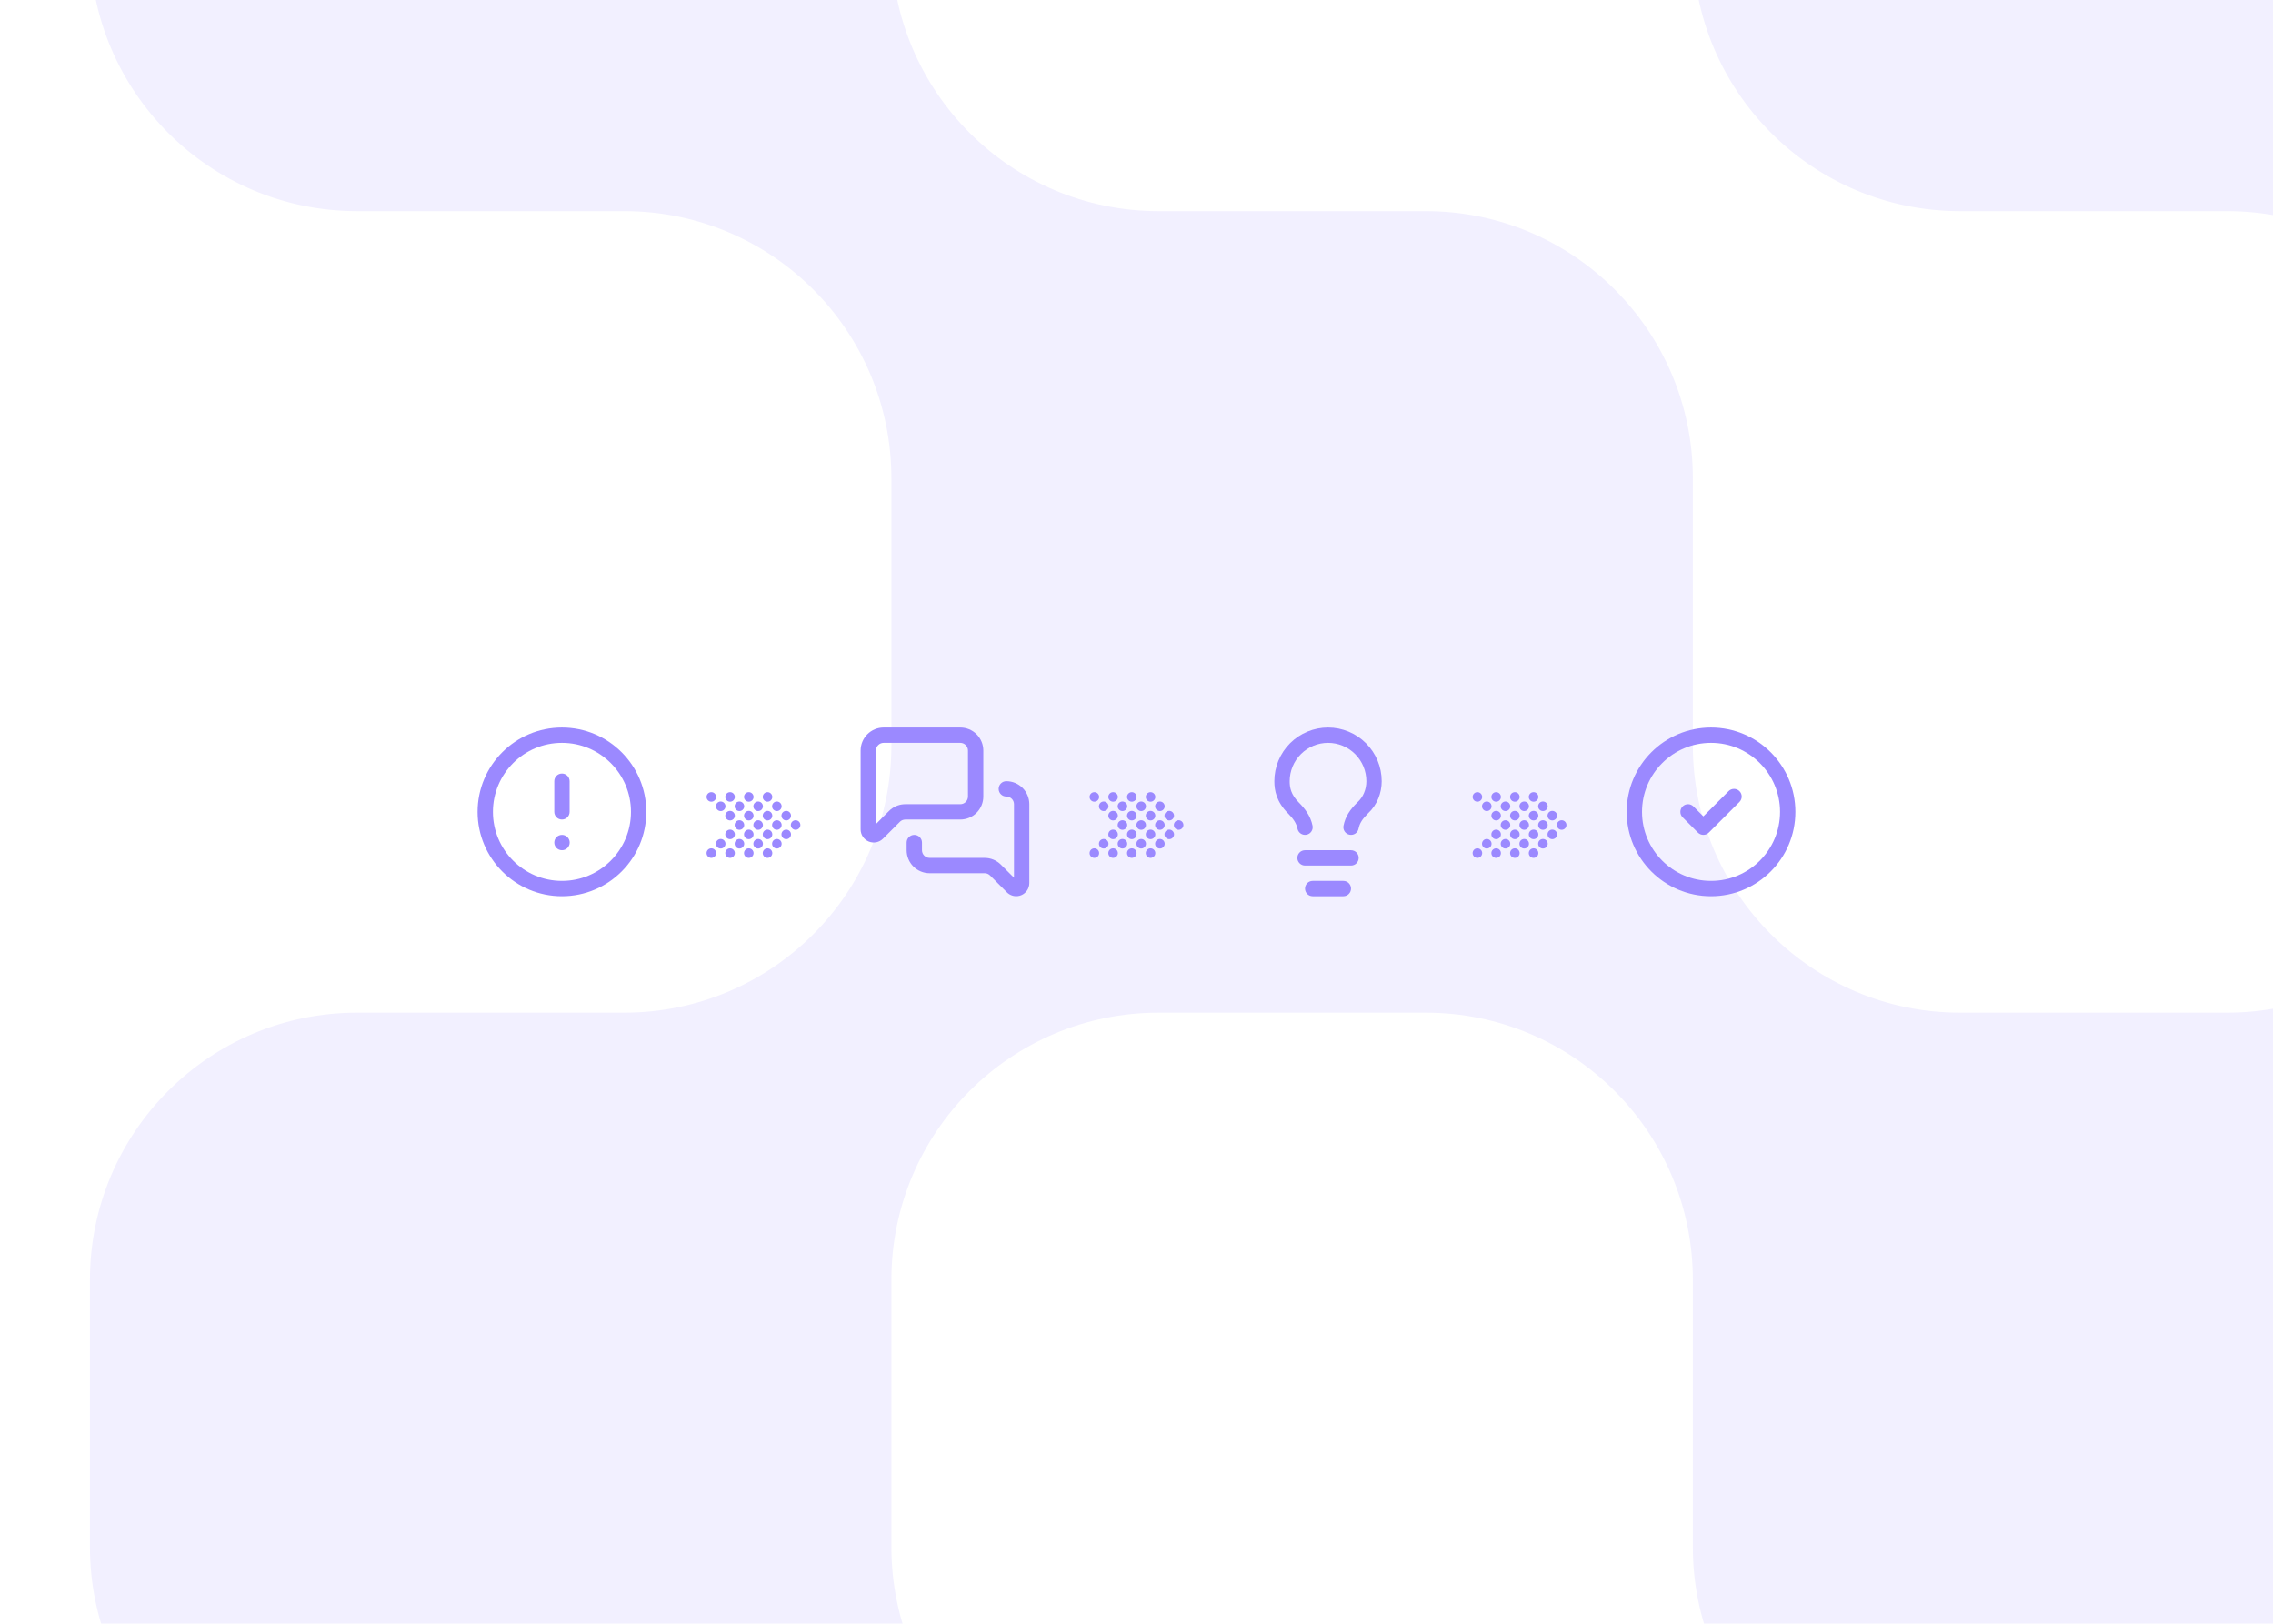 <svg width="385" height="275" viewBox="0 0 385 275" fill="none" xmlns="http://www.w3.org/2000/svg">
<g clip-path="url(#clip0_5888_28044)">
<g filter="url(#filter0_if_5888_28044)">
<path d="M208 197.75V243C208 267.991 228.259 288.25 253.25 288.25H298.5C323.491 288.25 343.75 308.509 343.75 333.5V378.75C343.75 403.741 364.009 424 389 424H434.25C459.241 424 479.5 403.741 479.5 378.75V333.5C479.5 308.509 459.241 288.25 434.25 288.25H389C385.874 288.25 382.826 288.566 379.881 289.17C378.013 289.553 376.205 290.09 374.428 290.695C376.205 290.09 378.009 289.553 379.881 289.17C382.826 288.566 385.874 288.25 389 288.25C364.009 288.25 343.75 267.991 343.75 243V197.75C343.75 172.759 364.009 152.5 389 152.5C385.874 152.5 382.826 152.184 379.881 151.58C378.013 151.197 376.205 150.66 374.428 150.056C376.205 150.66 378.009 151.197 379.881 151.58C382.826 152.184 385.874 152.5 389 152.5H434.25C459.241 152.5 479.5 132.241 479.5 107.25V62C479.5 37.01 459.241 16.75 434.25 16.75H389C385.874 16.75 382.826 17.066 379.881 17.67C378.013 18.053 376.205 18.59 374.428 19.195C376.205 18.59 378.009 18.053 379.881 17.67C382.826 17.066 385.874 16.75 389 16.75C364.009 16.75 343.75 -3.509 343.75 -28.5V-73.75C343.75 -98.741 323.491 -119 298.5 -119H253.25C228.259 -119 208 -98.741 208 -73.75V-28.5C208 -3.509 228.259 16.75 253.25 16.75H298.5C323.491 16.75 343.75 37.01 343.75 62V107.25C343.75 132.241 323.491 152.5 298.5 152.5H253.25C250.125 152.5 247.076 152.816 244.131 153.42C242.263 153.803 240.455 154.34 238.678 154.944C240.455 154.34 242.259 153.803 244.131 153.42C247.076 152.816 250.125 152.5 253.25 152.5C228.259 152.5 208 132.241 208 107.25V62C208 37.01 187.741 16.75 162.75 16.75H117.5C114.375 16.75 111.326 17.066 108.381 17.67C106.513 18.053 104.705 18.59 102.928 19.195C104.705 18.59 106.509 18.053 108.381 17.67C111.326 17.066 114.375 16.75 117.5 16.75C92.51 16.75 72.25 -3.509 72.25 -28.5V-73.75C72.25 -98.741 51.991 -119 27 -119H-18.25C-43.241 -119 -63.5 -98.741 -63.5 -73.75V-28.5C-63.5 -3.509 -43.241 16.75 -18.25 16.75H27C51.991 16.75 72.25 37.01 72.25 62V107.25C72.25 132.241 51.991 152.5 27 152.5H-18.25C-43.241 152.5 -63.5 172.759 -63.5 197.75V243C-63.5 267.991 -43.241 288.25 -18.25 288.25H27C51.991 288.25 72.25 308.509 72.25 333.5V378.75C72.25 403.741 92.51 424 117.5 424H162.75C187.741 424 208 403.741 208 378.75V333.5C208 308.509 187.741 288.25 162.75 288.25H117.5C114.375 288.25 111.326 288.566 108.381 289.17C106.513 289.553 104.705 290.09 102.928 290.695C104.705 290.09 106.509 289.553 108.381 289.17C111.326 288.566 114.375 288.25 117.5 288.25C92.51 288.25 72.25 267.991 72.25 243V197.75C72.25 172.759 92.51 152.5 117.5 152.5C114.375 152.5 111.326 152.184 108.381 151.58C106.513 151.197 104.705 150.66 102.928 150.056C104.705 150.66 106.509 151.197 108.381 151.58C111.326 152.184 114.375 152.5 117.5 152.5H162.75C187.741 152.5 208 172.759 208 197.75Z" fill="#F2F0FF"/>
</g>
<path d="M106.871 137.5C106.871 131.044 101.637 125.81 95.181 125.81C88.725 125.81 83.491 131.044 83.491 137.5C83.491 143.956 88.725 149.19 95.181 149.19C101.637 149.19 106.871 143.956 106.871 137.5ZM95.194 141.397C95.911 141.397 96.493 141.978 96.493 142.696C96.493 143.413 95.911 143.995 95.194 143.995H95.181C94.464 143.995 93.882 143.413 93.882 142.696C93.882 141.978 94.464 141.397 95.181 141.397H95.194ZM93.882 137.5V132.304C93.882 131.587 94.464 131.006 95.181 131.006C95.898 131.006 96.48 131.587 96.48 132.304V137.5C96.48 138.217 95.898 138.799 95.181 138.799C94.464 138.799 93.882 138.217 93.882 137.5ZM109.469 137.5C109.469 145.391 103.072 151.788 95.181 151.788C87.29 151.788 80.893 145.391 80.893 137.5C80.893 129.609 87.29 123.212 95.181 123.212C103.072 123.212 109.469 129.609 109.469 137.5Z" fill="#9B89FF"/>
<g filter="url(#filter1_d_5888_28044)">
<path d="M130.001 133.552C130.448 133.552 130.811 133.189 130.811 132.743C130.811 132.296 130.448 131.933 130.001 131.933C129.555 131.933 129.192 132.296 129.192 132.743C129.192 133.189 129.555 133.552 130.001 133.552Z" fill="#9B89FF"/>
<path d="M131.585 135.138C132.032 135.138 132.395 134.775 132.395 134.329C132.395 133.882 132.032 133.519 131.585 133.519C131.139 133.519 130.776 133.882 130.776 134.329C130.776 134.775 131.139 135.138 131.585 135.138Z" fill="#9B89FF"/>
<path d="M133.171 136.724C133.618 136.724 133.981 136.361 133.981 135.914C133.981 135.468 133.618 135.105 133.171 135.105C132.725 135.105 132.362 135.468 132.362 135.914C132.362 136.361 132.725 136.724 133.171 136.724Z" fill="#9B89FF"/>
<path d="M134.759 136.691C134.313 136.691 133.95 137.054 133.95 137.5C133.95 137.947 134.313 138.31 134.759 138.31C135.206 138.31 135.569 137.947 135.569 137.5C135.569 137.054 135.206 136.691 134.759 136.691Z" fill="#9B89FF"/>
<path d="M133.171 138.277C132.725 138.277 132.362 138.64 132.362 139.086C132.362 139.533 132.725 139.896 133.171 139.896C133.618 139.896 133.981 139.533 133.981 139.086C133.981 138.64 133.618 138.277 133.171 138.277Z" fill="#9B89FF"/>
<path d="M131.585 139.863C131.139 139.863 130.776 140.226 130.776 140.672C130.776 141.118 131.139 141.481 131.585 141.481C132.032 141.481 132.395 141.118 132.395 140.672C132.395 140.226 132.032 139.863 131.585 139.863Z" fill="#9B89FF"/>
<path d="M130.001 141.448C129.555 141.448 129.192 141.811 129.192 142.257C129.192 142.704 129.555 143.067 130.001 143.067C130.448 143.067 130.811 142.704 130.811 142.257C130.811 141.811 130.448 141.448 130.001 141.448Z" fill="#9B89FF"/>
<path d="M126.83 133.552C127.276 133.552 127.639 133.189 127.639 132.743C127.639 132.296 127.276 131.933 126.83 131.933C126.384 131.933 126.021 132.296 126.021 132.743C126.021 133.189 126.384 133.552 126.83 133.552Z" fill="#9B89FF"/>
<path d="M128.416 135.138C128.862 135.138 129.225 134.775 129.225 134.329C129.225 133.882 128.862 133.519 128.416 133.519C127.97 133.519 127.606 133.882 127.606 134.329C127.607 134.775 127.97 135.138 128.416 135.138Z" fill="#9B89FF"/>
<path d="M130.001 136.724C130.448 136.724 130.811 136.361 130.811 135.914C130.811 135.468 130.448 135.105 130.001 135.105C129.555 135.105 129.192 135.468 129.192 135.914C129.192 136.361 129.555 136.724 130.001 136.724Z" fill="#9B89FF"/>
<path d="M131.585 138.31C132.032 138.31 132.395 137.947 132.395 137.5C132.395 137.054 132.032 136.691 131.585 136.691C131.139 136.691 130.776 137.054 130.776 137.5C130.776 137.947 131.139 138.31 131.585 138.31Z" fill="#9B89FF"/>
<path d="M130.001 139.896C130.448 139.896 130.811 139.533 130.811 139.086C130.811 138.64 130.448 138.277 130.001 138.277C129.555 138.277 129.192 138.64 129.192 139.086C129.192 139.533 129.555 139.896 130.001 139.896Z" fill="#9B89FF"/>
<path d="M128.416 139.863C127.97 139.863 127.606 140.226 127.606 140.672C127.606 141.118 127.97 141.481 128.416 141.481C128.862 141.481 129.225 141.118 129.225 140.672C129.225 140.226 128.862 139.863 128.416 139.863Z" fill="#9B89FF"/>
<path d="M126.83 141.448C126.384 141.448 126.021 141.811 126.021 142.257C126.021 142.704 126.384 143.067 126.83 143.067C127.276 143.067 127.639 142.704 127.639 142.257C127.639 141.811 127.276 141.448 126.83 141.448Z" fill="#9B89FF"/>
<path d="M123.658 133.552C124.104 133.552 124.468 133.189 124.468 132.743C124.468 132.296 124.104 131.933 123.658 131.933C123.212 131.933 122.849 132.296 122.849 132.743C122.849 133.189 123.212 133.552 123.658 133.552Z" fill="#9B89FF"/>
<path d="M125.244 135.138C125.69 135.138 126.053 134.775 126.053 134.329C126.053 133.882 125.69 133.519 125.244 133.519C124.798 133.519 124.435 133.882 124.435 134.329C124.435 134.775 124.798 135.138 125.244 135.138Z" fill="#9B89FF"/>
<path d="M126.83 136.724C127.276 136.724 127.639 136.361 127.639 135.914C127.639 135.468 127.276 135.105 126.83 135.105C126.384 135.105 126.021 135.468 126.021 135.914C126.021 136.361 126.384 136.724 126.83 136.724Z" fill="#9B89FF"/>
<path d="M128.416 138.31C128.862 138.31 129.225 137.947 129.225 137.5C129.225 137.054 128.862 136.691 128.416 136.691C127.97 136.691 127.606 137.054 127.606 137.5C127.607 137.947 127.97 138.31 128.416 138.31Z" fill="#9B89FF"/>
<path d="M126.83 139.896C127.276 139.896 127.639 139.533 127.639 139.086C127.639 138.64 127.276 138.277 126.83 138.277C126.384 138.277 126.021 138.64 126.021 139.086C126.021 139.533 126.384 139.896 126.83 139.896Z" fill="#9B89FF"/>
<path d="M125.244 139.863C124.798 139.863 124.435 140.226 124.435 140.672C124.435 141.118 124.798 141.481 125.244 141.481C125.69 141.481 126.053 141.118 126.053 140.672C126.053 140.226 125.69 139.863 125.244 139.863Z" fill="#9B89FF"/>
<path d="M123.658 141.448C123.212 141.448 122.849 141.811 122.849 142.257C122.849 142.704 123.212 143.067 123.658 143.067C124.104 143.067 124.468 142.704 124.468 142.257C124.468 141.811 124.104 141.448 123.658 141.448Z" fill="#9B89FF"/>
<path d="M120.484 133.552C120.931 133.552 121.294 133.189 121.294 132.743C121.294 132.296 120.931 131.933 120.484 131.933C120.038 131.933 119.675 132.296 119.675 132.743C119.675 133.189 120.038 133.552 120.484 133.552Z" fill="#9B89FF"/>
<path d="M122.072 135.138C122.518 135.138 122.882 134.775 122.882 134.329C122.882 133.882 122.518 133.519 122.072 133.519C121.626 133.519 121.263 133.882 121.263 134.329C121.263 134.775 121.626 135.138 122.072 135.138Z" fill="#9B89FF"/>
<path d="M123.658 136.724C124.104 136.724 124.468 136.361 124.468 135.914C124.468 135.468 124.104 135.105 123.658 135.105C123.212 135.105 122.849 135.468 122.849 135.914C122.849 136.361 123.212 136.724 123.658 136.724Z" fill="#9B89FF"/>
<path d="M125.244 138.31C125.69 138.31 126.053 137.947 126.053 137.5C126.053 137.054 125.69 136.691 125.244 136.691C124.798 136.691 124.435 137.054 124.435 137.5C124.435 137.947 124.798 138.31 125.244 138.31Z" fill="#9B89FF"/>
<path d="M123.658 139.896C124.104 139.896 124.468 139.533 124.468 139.086C124.468 138.64 124.104 138.277 123.658 138.277C123.212 138.277 122.849 138.64 122.849 139.086C122.849 139.533 123.212 139.896 123.658 139.896Z" fill="#9B89FF"/>
<path d="M122.072 139.863C121.626 139.863 121.263 140.226 121.263 140.672C121.263 141.118 121.626 141.481 122.072 141.481C122.518 141.481 122.882 141.118 122.882 140.672C122.882 140.226 122.518 139.863 122.072 139.863Z" fill="#9B89FF"/>
<path d="M120.484 141.448C120.038 141.448 119.675 141.811 119.675 142.257C119.675 142.704 120.038 143.067 120.484 143.067C120.931 143.067 121.294 142.704 121.294 142.257C121.294 141.811 120.931 141.448 120.484 141.448Z" fill="#9B89FF"/>
</g>
<path d="M163.959 127.109C163.959 126.764 163.822 126.434 163.579 126.191C163.335 125.947 163.005 125.81 162.66 125.81H149.671C149.327 125.81 148.996 125.947 148.753 126.191C148.509 126.434 148.372 126.764 148.372 127.109V139.56L150.589 137.343L150.875 137.084C151.568 136.516 152.44 136.201 153.345 136.201H162.66C163.005 136.201 163.335 136.064 163.579 135.821C163.822 135.577 163.959 135.247 163.959 134.902V127.109ZM174.35 149.562C174.35 150.001 174.22 150.431 173.976 150.796C173.732 151.161 173.385 151.446 172.979 151.614C172.573 151.782 172.126 151.826 171.695 151.74C171.319 151.665 170.969 151.493 170.679 151.244L170.559 151.132L167.698 148.272C167.485 148.059 167.206 147.927 166.908 147.898L166.78 147.891H157.465C156.431 147.891 155.44 147.48 154.709 146.75C153.979 146.019 153.568 145.028 153.568 143.995V142.696C153.568 141.978 154.149 141.397 154.867 141.397C155.584 141.397 156.166 141.978 156.166 142.696V143.995C156.166 144.339 156.303 144.669 156.546 144.913C156.79 145.157 157.12 145.294 157.465 145.294H166.78C167.813 145.294 168.805 145.704 169.535 146.435L171.752 148.652V136.201C171.752 135.857 171.616 135.526 171.372 135.283C171.128 135.039 170.798 134.902 170.454 134.902C169.736 134.902 169.155 134.321 169.155 133.603C169.155 132.886 169.736 132.304 170.454 132.304C171.487 132.304 172.478 132.715 173.209 133.446C173.939 134.177 174.35 135.168 174.35 136.201V149.562ZM166.557 134.902C166.557 135.936 166.146 136.927 165.415 137.657C164.684 138.388 163.694 138.799 162.66 138.799H153.345C153 138.799 152.67 138.936 152.426 139.18L149.566 142.04C149.255 142.35 148.86 142.562 148.429 142.648C147.999 142.733 147.551 142.69 147.146 142.522C146.74 142.354 146.393 142.069 146.149 141.704C145.905 141.339 145.774 140.909 145.774 140.47V127.109C145.774 126.075 146.185 125.085 146.916 124.354C147.647 123.623 148.638 123.212 149.671 123.212H162.66C163.694 123.212 164.684 123.623 165.415 124.354C166.146 125.085 166.557 126.075 166.557 127.109V134.902Z" fill="#9B89FF"/>
<g filter="url(#filter2_d_5888_28044)">
<path d="M194.878 133.552C195.325 133.552 195.688 133.189 195.688 132.743C195.688 132.296 195.325 131.933 194.878 131.933C194.432 131.933 194.069 132.296 194.069 132.743C194.069 133.189 194.432 133.552 194.878 133.552Z" fill="#9B89FF"/>
<path d="M196.464 135.138C196.911 135.138 197.274 134.775 197.274 134.329C197.274 133.882 196.911 133.519 196.464 133.519C196.018 133.519 195.655 133.882 195.655 134.329C195.655 134.775 196.018 135.138 196.464 135.138Z" fill="#9B89FF"/>
<path d="M198.05 136.724C198.496 136.724 198.86 136.361 198.86 135.914C198.86 135.468 198.496 135.105 198.05 135.105C197.604 135.105 197.241 135.468 197.241 135.914C197.241 136.361 197.604 136.724 198.05 136.724Z" fill="#9B89FF"/>
<path d="M199.636 136.691C199.19 136.691 198.827 137.054 198.827 137.5C198.827 137.947 199.19 138.31 199.636 138.31C200.083 138.31 200.446 137.947 200.446 137.5C200.446 137.054 200.083 136.691 199.636 136.691Z" fill="#9B89FF"/>
<path d="M198.05 138.277C197.604 138.277 197.241 138.64 197.241 139.086C197.241 139.532 197.604 139.896 198.05 139.896C198.496 139.896 198.86 139.532 198.86 139.086C198.86 138.64 198.496 138.277 198.05 138.277Z" fill="#9B89FF"/>
<path d="M196.464 139.863C196.018 139.863 195.655 140.226 195.655 140.672C195.655 141.118 196.018 141.481 196.464 141.481C196.911 141.481 197.274 141.118 197.274 140.672C197.274 140.226 196.911 139.863 196.464 139.863Z" fill="#9B89FF"/>
<path d="M194.878 141.448C194.432 141.448 194.069 141.811 194.069 142.257C194.069 142.704 194.432 143.067 194.878 143.067C195.325 143.067 195.688 142.704 195.688 142.257C195.688 141.811 195.325 141.448 194.878 141.448Z" fill="#9B89FF"/>
<path d="M191.707 133.552C192.153 133.552 192.516 133.189 192.516 132.743C192.516 132.296 192.153 131.933 191.707 131.933C191.261 131.933 190.897 132.296 190.897 132.743C190.897 133.189 191.261 133.552 191.707 133.552Z" fill="#9B89FF"/>
<path d="M193.294 135.138C193.741 135.138 194.104 134.775 194.104 134.329C194.104 133.882 193.741 133.519 193.294 133.519C192.848 133.519 192.485 133.882 192.485 134.329C192.485 134.775 192.848 135.138 193.294 135.138Z" fill="#9B89FF"/>
<path d="M194.878 136.724C195.325 136.724 195.688 136.361 195.688 135.914C195.688 135.468 195.325 135.105 194.878 135.105C194.432 135.105 194.069 135.468 194.069 135.914C194.069 136.361 194.432 136.724 194.878 136.724Z" fill="#9B89FF"/>
<path d="M196.464 138.31C196.911 138.31 197.274 137.947 197.274 137.5C197.274 137.054 196.911 136.691 196.464 136.691C196.018 136.691 195.655 137.054 195.655 137.5C195.655 137.947 196.018 138.31 196.464 138.31Z" fill="#9B89FF"/>
<path d="M194.878 139.896C195.325 139.896 195.688 139.532 195.688 139.086C195.688 138.64 195.325 138.277 194.878 138.277C194.432 138.277 194.069 138.64 194.069 139.086C194.069 139.532 194.432 139.896 194.878 139.896Z" fill="#9B89FF"/>
<path d="M193.294 139.863C192.848 139.863 192.485 140.226 192.485 140.672C192.485 141.118 192.848 141.481 193.294 141.481C193.741 141.481 194.104 141.118 194.104 140.672C194.104 140.226 193.741 139.863 193.294 139.863Z" fill="#9B89FF"/>
<path d="M191.707 141.448C191.261 141.448 190.897 141.811 190.897 142.257C190.897 142.704 191.261 143.067 191.707 143.067C192.153 143.067 192.516 142.704 192.516 142.257C192.516 141.811 192.153 141.448 191.707 141.448Z" fill="#9B89FF"/>
<path d="M188.537 133.552C188.983 133.552 189.346 133.189 189.346 132.743C189.346 132.296 188.983 131.933 188.537 131.933C188.091 131.933 187.728 132.296 187.728 132.743C187.728 133.189 188.091 133.552 188.537 133.552Z" fill="#9B89FF"/>
<path d="M190.123 135.138C190.569 135.138 190.932 134.775 190.932 134.329C190.932 133.882 190.569 133.519 190.123 133.519C189.677 133.519 189.313 133.882 189.313 134.329C189.313 134.775 189.677 135.138 190.123 135.138Z" fill="#9B89FF"/>
<path d="M191.707 136.724C192.153 136.724 192.516 136.361 192.516 135.914C192.516 135.468 192.153 135.105 191.707 135.105C191.261 135.105 190.897 135.468 190.897 135.914C190.897 136.361 191.261 136.724 191.707 136.724Z" fill="#9B89FF"/>
<path d="M193.294 138.31C193.741 138.31 194.104 137.947 194.104 137.5C194.104 137.054 193.741 136.691 193.294 136.691C192.848 136.691 192.485 137.054 192.485 137.5C192.485 137.947 192.848 138.31 193.294 138.31Z" fill="#9B89FF"/>
<path d="M191.707 139.896C192.153 139.896 192.516 139.532 192.516 139.086C192.516 138.64 192.153 138.277 191.707 138.277C191.261 138.277 190.897 138.64 190.897 139.086C190.897 139.532 191.261 139.896 191.707 139.896Z" fill="#9B89FF"/>
<path d="M190.123 139.863C189.677 139.863 189.313 140.226 189.313 140.672C189.313 141.118 189.677 141.481 190.123 141.481C190.569 141.481 190.932 141.118 190.932 140.672C190.932 140.226 190.569 139.863 190.123 139.863Z" fill="#9B89FF"/>
<path d="M188.537 141.448C188.091 141.448 187.728 141.811 187.728 142.257C187.728 142.704 188.091 143.067 188.537 143.067C188.983 143.067 189.346 142.704 189.346 142.257C189.346 141.811 188.983 141.448 188.537 141.448Z" fill="#9B89FF"/>
<path d="M185.365 133.552C185.811 133.552 186.175 133.189 186.175 132.743C186.175 132.296 185.811 131.933 185.365 131.933C184.919 131.933 184.556 132.296 184.556 132.743C184.556 133.189 184.919 133.552 185.365 133.552Z" fill="#9B89FF"/>
<path d="M186.949 135.138C187.395 135.138 187.759 134.775 187.759 134.329C187.759 133.882 187.395 133.519 186.949 133.519C186.503 133.519 186.14 133.882 186.14 134.329C186.14 134.775 186.503 135.138 186.949 135.138Z" fill="#9B89FF"/>
<path d="M188.537 136.724C188.983 136.724 189.346 136.361 189.346 135.914C189.346 135.468 188.983 135.105 188.537 135.105C188.091 135.105 187.728 135.468 187.728 135.914C187.728 136.361 188.091 136.724 188.537 136.724Z" fill="#9B89FF"/>
<path d="M190.123 138.31C190.569 138.31 190.932 137.947 190.932 137.5C190.932 137.054 190.569 136.691 190.123 136.691C189.677 136.691 189.313 137.054 189.313 137.5C189.313 137.947 189.677 138.31 190.123 138.31Z" fill="#9B89FF"/>
<path d="M188.537 139.896C188.983 139.896 189.346 139.532 189.346 139.086C189.346 138.64 188.983 138.277 188.537 138.277C188.091 138.277 187.728 138.64 187.728 139.086C187.728 139.532 188.091 139.896 188.537 139.896Z" fill="#9B89FF"/>
<path d="M186.949 139.863C186.503 139.863 186.14 140.226 186.14 140.672C186.14 141.118 186.503 141.481 186.949 141.481C187.395 141.481 187.759 141.118 187.759 140.672C187.759 140.226 187.395 139.863 186.949 139.863Z" fill="#9B89FF"/>
<path d="M185.365 141.448C184.919 141.448 184.556 141.811 184.556 142.257C184.556 142.704 184.919 143.067 185.365 143.067C185.811 143.067 186.175 142.704 186.175 142.257C186.175 141.811 185.811 141.448 185.365 141.448Z" fill="#9B89FF"/>
</g>
<path d="M227.537 149.19C228.255 149.19 228.836 149.772 228.836 150.489C228.836 151.207 228.255 151.788 227.537 151.788H222.342C221.624 151.788 221.043 151.207 221.043 150.489C221.043 149.772 221.624 149.19 222.342 149.19H227.537ZM228.836 143.995C229.554 143.995 230.135 144.576 230.135 145.294C230.135 146.011 229.554 146.592 228.836 146.592H221.043C220.325 146.592 219.744 146.011 219.744 145.294C219.744 144.576 220.325 143.995 221.043 143.995H228.836ZM231.434 132.304C231.434 130.582 230.749 128.931 229.531 127.713C228.313 126.495 226.662 125.81 224.939 125.81C223.217 125.81 221.566 126.495 220.348 127.713C219.13 128.931 218.445 130.582 218.445 132.304C218.445 133.349 218.625 134.544 220.013 135.932C220.995 136.915 221.983 138.176 222.316 139.843C222.457 140.546 222.001 141.231 221.298 141.371C220.594 141.512 219.91 141.056 219.769 140.353C219.583 139.422 219.012 138.605 218.176 137.769C216.187 135.78 215.847 133.858 215.847 132.304C215.847 129.893 216.805 127.58 218.51 125.875C220.215 124.17 222.528 123.212 224.939 123.212C227.351 123.212 229.664 124.17 231.369 125.875C233.074 127.58 234.032 129.893 234.032 132.304C234.032 134.293 233.273 136.325 231.702 137.768L231.703 137.769C230.75 138.722 230.298 139.411 230.11 140.353C229.969 141.056 229.285 141.512 228.581 141.371C227.878 141.231 227.422 140.546 227.563 139.843C227.894 138.187 228.741 137.057 229.866 135.932L229.916 135.885C230.908 134.993 231.434 133.672 231.434 132.304Z" fill="#9B89FF"/>
<g filter="url(#filter3_d_5888_28044)">
<path d="M259.758 133.552C260.204 133.552 260.567 133.189 260.567 132.743C260.567 132.296 260.204 131.933 259.758 131.933C259.311 131.933 258.948 132.296 258.948 132.743C258.948 133.189 259.311 133.552 259.758 133.552Z" fill="#9B89FF"/>
<path d="M261.344 135.138C261.79 135.138 262.153 134.775 262.153 134.329C262.153 133.882 261.79 133.519 261.344 133.519C260.897 133.519 260.534 133.882 260.534 134.329C260.534 134.775 260.897 135.138 261.344 135.138Z" fill="#9B89FF"/>
<path d="M262.93 136.724C263.376 136.724 263.739 136.361 263.739 135.914C263.739 135.468 263.376 135.105 262.93 135.105C262.483 135.105 262.12 135.468 262.12 135.914C262.12 136.361 262.483 136.724 262.93 136.724Z" fill="#9B89FF"/>
<path d="M264.516 136.691C264.069 136.691 263.706 137.054 263.706 137.5C263.706 137.947 264.069 138.31 264.516 138.31C264.962 138.31 265.325 137.947 265.325 137.5C265.325 137.054 264.962 136.691 264.516 136.691Z" fill="#9B89FF"/>
<path d="M262.93 138.277C262.483 138.277 262.12 138.64 262.12 139.086C262.12 139.533 262.483 139.896 262.93 139.896C263.376 139.896 263.739 139.533 263.739 139.086C263.739 138.64 263.376 138.277 262.93 138.277Z" fill="#9B89FF"/>
<path d="M261.344 139.863C260.897 139.863 260.534 140.226 260.534 140.672C260.534 141.118 260.897 141.481 261.344 141.481C261.79 141.481 262.153 141.118 262.153 140.672C262.153 140.226 261.79 139.863 261.344 139.863Z" fill="#9B89FF"/>
<path d="M259.758 141.448C259.311 141.448 258.948 141.811 258.948 142.257C258.948 142.704 259.311 143.067 259.758 143.067C260.204 143.067 260.567 142.704 260.567 142.257C260.567 141.811 260.204 141.448 259.758 141.448Z" fill="#9B89FF"/>
<path d="M256.588 133.552C257.034 133.552 257.397 133.189 257.397 132.743C257.397 132.296 257.034 131.933 256.588 131.933C256.141 131.933 255.778 132.296 255.778 132.743C255.778 133.189 256.141 133.552 256.588 133.552Z" fill="#9B89FF"/>
<path d="M258.172 135.138C258.618 135.138 258.981 134.775 258.981 134.329C258.981 133.882 258.618 133.519 258.172 133.519C257.725 133.519 257.362 133.882 257.362 134.329C257.362 134.775 257.725 135.138 258.172 135.138Z" fill="#9B89FF"/>
<path d="M259.758 136.724C260.204 136.724 260.567 136.361 260.567 135.914C260.567 135.468 260.204 135.105 259.758 135.105C259.311 135.105 258.948 135.468 258.948 135.914C258.948 136.361 259.311 136.724 259.758 136.724Z" fill="#9B89FF"/>
<path d="M261.344 138.31C261.79 138.31 262.153 137.947 262.153 137.5C262.153 137.054 261.79 136.691 261.344 136.691C260.897 136.691 260.534 137.054 260.534 137.5C260.534 137.947 260.897 138.31 261.344 138.31Z" fill="#9B89FF"/>
<path d="M259.758 139.896C260.204 139.896 260.567 139.533 260.567 139.086C260.567 138.64 260.204 138.277 259.758 138.277C259.311 138.277 258.948 138.64 258.948 139.086C258.948 139.533 259.311 139.896 259.758 139.896Z" fill="#9B89FF"/>
<path d="M258.172 139.863C257.725 139.863 257.362 140.226 257.362 140.672C257.362 141.118 257.725 141.481 258.172 141.481C258.618 141.481 258.981 141.118 258.981 140.672C258.981 140.226 258.618 139.863 258.172 139.863Z" fill="#9B89FF"/>
<path d="M256.588 141.448C256.141 141.448 255.778 141.811 255.778 142.257C255.778 142.704 256.141 143.067 256.588 143.067C257.034 143.067 257.397 142.704 257.397 142.257C257.397 141.811 257.034 141.448 256.588 141.448Z" fill="#9B89FF"/>
<path d="M253.416 133.552C253.863 133.552 254.226 133.189 254.226 132.743C254.226 132.296 253.863 131.933 253.416 131.933C252.97 131.933 252.607 132.296 252.607 132.743C252.607 133.189 252.97 133.552 253.416 133.552Z" fill="#9B89FF"/>
<path d="M255 135.138C255.446 135.138 255.809 134.775 255.809 134.329C255.809 133.882 255.446 133.519 255 133.519C254.554 133.519 254.19 133.882 254.19 134.329C254.19 134.775 254.554 135.138 255 135.138Z" fill="#9B89FF"/>
<path d="M256.588 136.724C257.034 136.724 257.397 136.361 257.397 135.914C257.397 135.468 257.034 135.105 256.588 135.105C256.141 135.105 255.778 135.468 255.778 135.914C255.778 136.361 256.141 136.724 256.588 136.724Z" fill="#9B89FF"/>
<path d="M258.172 138.31C258.618 138.31 258.981 137.947 258.981 137.5C258.981 137.054 258.618 136.691 258.172 136.691C257.725 136.691 257.362 137.054 257.362 137.5C257.362 137.947 257.725 138.31 258.172 138.31Z" fill="#9B89FF"/>
<path d="M256.588 139.896C257.034 139.896 257.397 139.533 257.397 139.086C257.397 138.64 257.034 138.277 256.588 138.277C256.141 138.277 255.778 138.64 255.778 139.086C255.778 139.533 256.141 139.896 256.588 139.896Z" fill="#9B89FF"/>
<path d="M255 139.863C254.554 139.863 254.19 140.226 254.19 140.672C254.19 141.118 254.554 141.481 255 141.481C255.446 141.481 255.809 141.118 255.809 140.672C255.809 140.226 255.446 139.863 255 139.863Z" fill="#9B89FF"/>
<path d="M253.416 141.448C252.97 141.448 252.607 141.811 252.607 142.257C252.607 142.704 252.97 143.067 253.416 143.067C253.863 143.067 254.226 142.704 254.226 142.257C254.226 141.811 253.863 141.448 253.416 141.448Z" fill="#9B89FF"/>
<path d="M250.243 133.552C250.689 133.552 251.052 133.189 251.052 132.743C251.052 132.296 250.689 131.933 250.243 131.933C249.796 131.933 249.433 132.296 249.433 132.743C249.433 133.189 249.796 133.552 250.243 133.552Z" fill="#9B89FF"/>
<path d="M251.83 135.138C252.277 135.138 252.64 134.775 252.64 134.329C252.64 133.882 252.277 133.519 251.83 133.519C251.384 133.519 251.021 133.882 251.021 134.329C251.021 134.775 251.384 135.138 251.83 135.138Z" fill="#9B89FF"/>
<path d="M253.416 136.724C253.863 136.724 254.226 136.361 254.226 135.914C254.226 135.468 253.863 135.105 253.416 135.105C252.97 135.105 252.607 135.468 252.607 135.914C252.607 136.361 252.97 136.724 253.416 136.724Z" fill="#9B89FF"/>
<path d="M255 138.31C255.446 138.31 255.809 137.947 255.809 137.5C255.809 137.054 255.446 136.691 255 136.691C254.554 136.691 254.19 137.054 254.19 137.5C254.19 137.947 254.554 138.31 255 138.31Z" fill="#9B89FF"/>
<path d="M253.416 139.896C253.863 139.896 254.226 139.533 254.226 139.086C254.226 138.64 253.863 138.277 253.416 138.277C252.97 138.277 252.607 138.64 252.607 139.086C252.607 139.533 252.97 139.896 253.416 139.896Z" fill="#9B89FF"/>
<path d="M251.83 139.863C251.384 139.863 251.021 140.226 251.021 140.672C251.021 141.118 251.384 141.481 251.83 141.481C252.277 141.481 252.64 141.118 252.64 140.672C252.64 140.226 252.277 139.863 251.83 139.863Z" fill="#9B89FF"/>
<path d="M250.243 141.448C249.796 141.448 249.433 141.811 249.433 142.257C249.433 142.704 249.796 143.067 250.243 143.067C250.689 143.067 251.052 142.704 251.052 142.257C251.052 141.811 250.689 141.448 250.243 141.448Z" fill="#9B89FF"/>
</g>
<path d="M301.508 137.5C301.508 131.044 296.275 125.81 289.818 125.81C283.362 125.81 278.128 131.044 278.128 137.5C278.128 143.956 283.362 149.19 289.818 149.19C296.275 149.19 301.508 143.956 301.508 137.5ZM292.797 133.984C293.304 133.477 294.126 133.477 294.633 133.984C295.141 134.491 295.141 135.313 294.633 135.821L289.438 141.016C288.93 141.524 288.108 141.524 287.601 141.016L285.003 138.418C284.496 137.911 284.496 137.089 285.003 136.582C285.51 136.074 286.333 136.074 286.84 136.582L288.519 138.261L292.797 133.984ZM304.106 137.5C304.106 145.391 297.709 151.788 289.818 151.788C281.927 151.788 275.53 145.391 275.53 137.5C275.53 129.609 281.927 123.212 289.818 123.212C297.709 123.212 304.106 129.609 304.106 137.5Z" fill="#9B89FF"/>
</g>
<defs>
<filter id="filter0_if_5888_28044" x="-201.607" y="-257.107" width="819.213" height="819.213" filterUnits="userSpaceOnUse" color-interpolation-filters="sRGB">
<feFlood flood-opacity="0" result="BackgroundImageFix"/>
<feBlend mode="normal" in="SourceGraphic" in2="BackgroundImageFix" result="shape"/>
<feColorMatrix in="SourceAlpha" type="matrix" values="0 0 0 0 0 0 0 0 0 0 0 0 0 0 0 0 0 0 127 0" result="hardAlpha"/>
<feOffset dx="78.737" dy="19.006"/>
<feGaussianBlur stdDeviation="27.943"/>
<feComposite in2="hardAlpha" operator="arithmetic" k2="-1" k3="1"/>
<feColorMatrix type="matrix" values="0 0 0 0 0.608 0 0 0 0 0.537 0 0 0 0 1 0 0 0 0.3 0"/>
<feBlend mode="normal" in2="shape" result="effect1_innerShadow_5888_28044"/>
<feGaussianBlur stdDeviation="69.053" result="effect2_foregroundBlur_5888_28044"/>
</filter>
<filter id="filter1_d_5888_28044" x="99.857" y="114.342" width="55.529" height="50.769" filterUnits="userSpaceOnUse" color-interpolation-filters="sRGB">
<feFlood flood-opacity="0" result="BackgroundImageFix"/>
<feColorMatrix in="SourceAlpha" type="matrix" values="0 0 0 0 0 0 0 0 0 0 0 0 0 0 0 0 0 0 127 0" result="hardAlpha"/>
<feOffset dy="2.227"/>
<feGaussianBlur stdDeviation="9.909"/>
<feComposite in2="hardAlpha" operator="out"/>
<feColorMatrix type="matrix" values="0 0 0 0 1 0 0 0 0 1 0 0 0 0 1 0 0 0 1 0"/>
<feBlend mode="normal" in2="BackgroundImageFix" result="effect1_dropShadow_5888_28044"/>
<feBlend mode="normal" in="SourceGraphic" in2="effect1_dropShadow_5888_28044" result="shape"/>
</filter>
<filter id="filter2_d_5888_28044" x="164.738" y="114.342" width="55.525" height="50.769" filterUnits="userSpaceOnUse" color-interpolation-filters="sRGB">
<feFlood flood-opacity="0" result="BackgroundImageFix"/>
<feColorMatrix in="SourceAlpha" type="matrix" values="0 0 0 0 0 0 0 0 0 0 0 0 0 0 0 0 0 0 127 0" result="hardAlpha"/>
<feOffset dy="2.227"/>
<feGaussianBlur stdDeviation="9.909"/>
<feComposite in2="hardAlpha" operator="out"/>
<feColorMatrix type="matrix" values="0 0 0 0 1 0 0 0 0 1 0 0 0 0 1 0 0 0 1 0"/>
<feBlend mode="normal" in2="BackgroundImageFix" result="effect1_dropShadow_5888_28044"/>
<feBlend mode="normal" in="SourceGraphic" in2="effect1_dropShadow_5888_28044" result="shape"/>
</filter>
<filter id="filter3_d_5888_28044" x="229.616" y="114.342" width="55.527" height="50.769" filterUnits="userSpaceOnUse" color-interpolation-filters="sRGB">
<feFlood flood-opacity="0" result="BackgroundImageFix"/>
<feColorMatrix in="SourceAlpha" type="matrix" values="0 0 0 0 0 0 0 0 0 0 0 0 0 0 0 0 0 0 127 0" result="hardAlpha"/>
<feOffset dy="2.227"/>
<feGaussianBlur stdDeviation="9.909"/>
<feComposite in2="hardAlpha" operator="out"/>
<feColorMatrix type="matrix" values="0 0 0 0 1 0 0 0 0 1 0 0 0 0 1 0 0 0 1 0"/>
<feBlend mode="normal" in2="BackgroundImageFix" result="effect1_dropShadow_5888_28044"/>
<feBlend mode="normal" in="SourceGraphic" in2="effect1_dropShadow_5888_28044" result="shape"/>
</filter>
<clipPath id="clip0_5888_28044">
<rect width="385" height="275" fill="white"/>
</clipPath>
</defs>
</svg>

